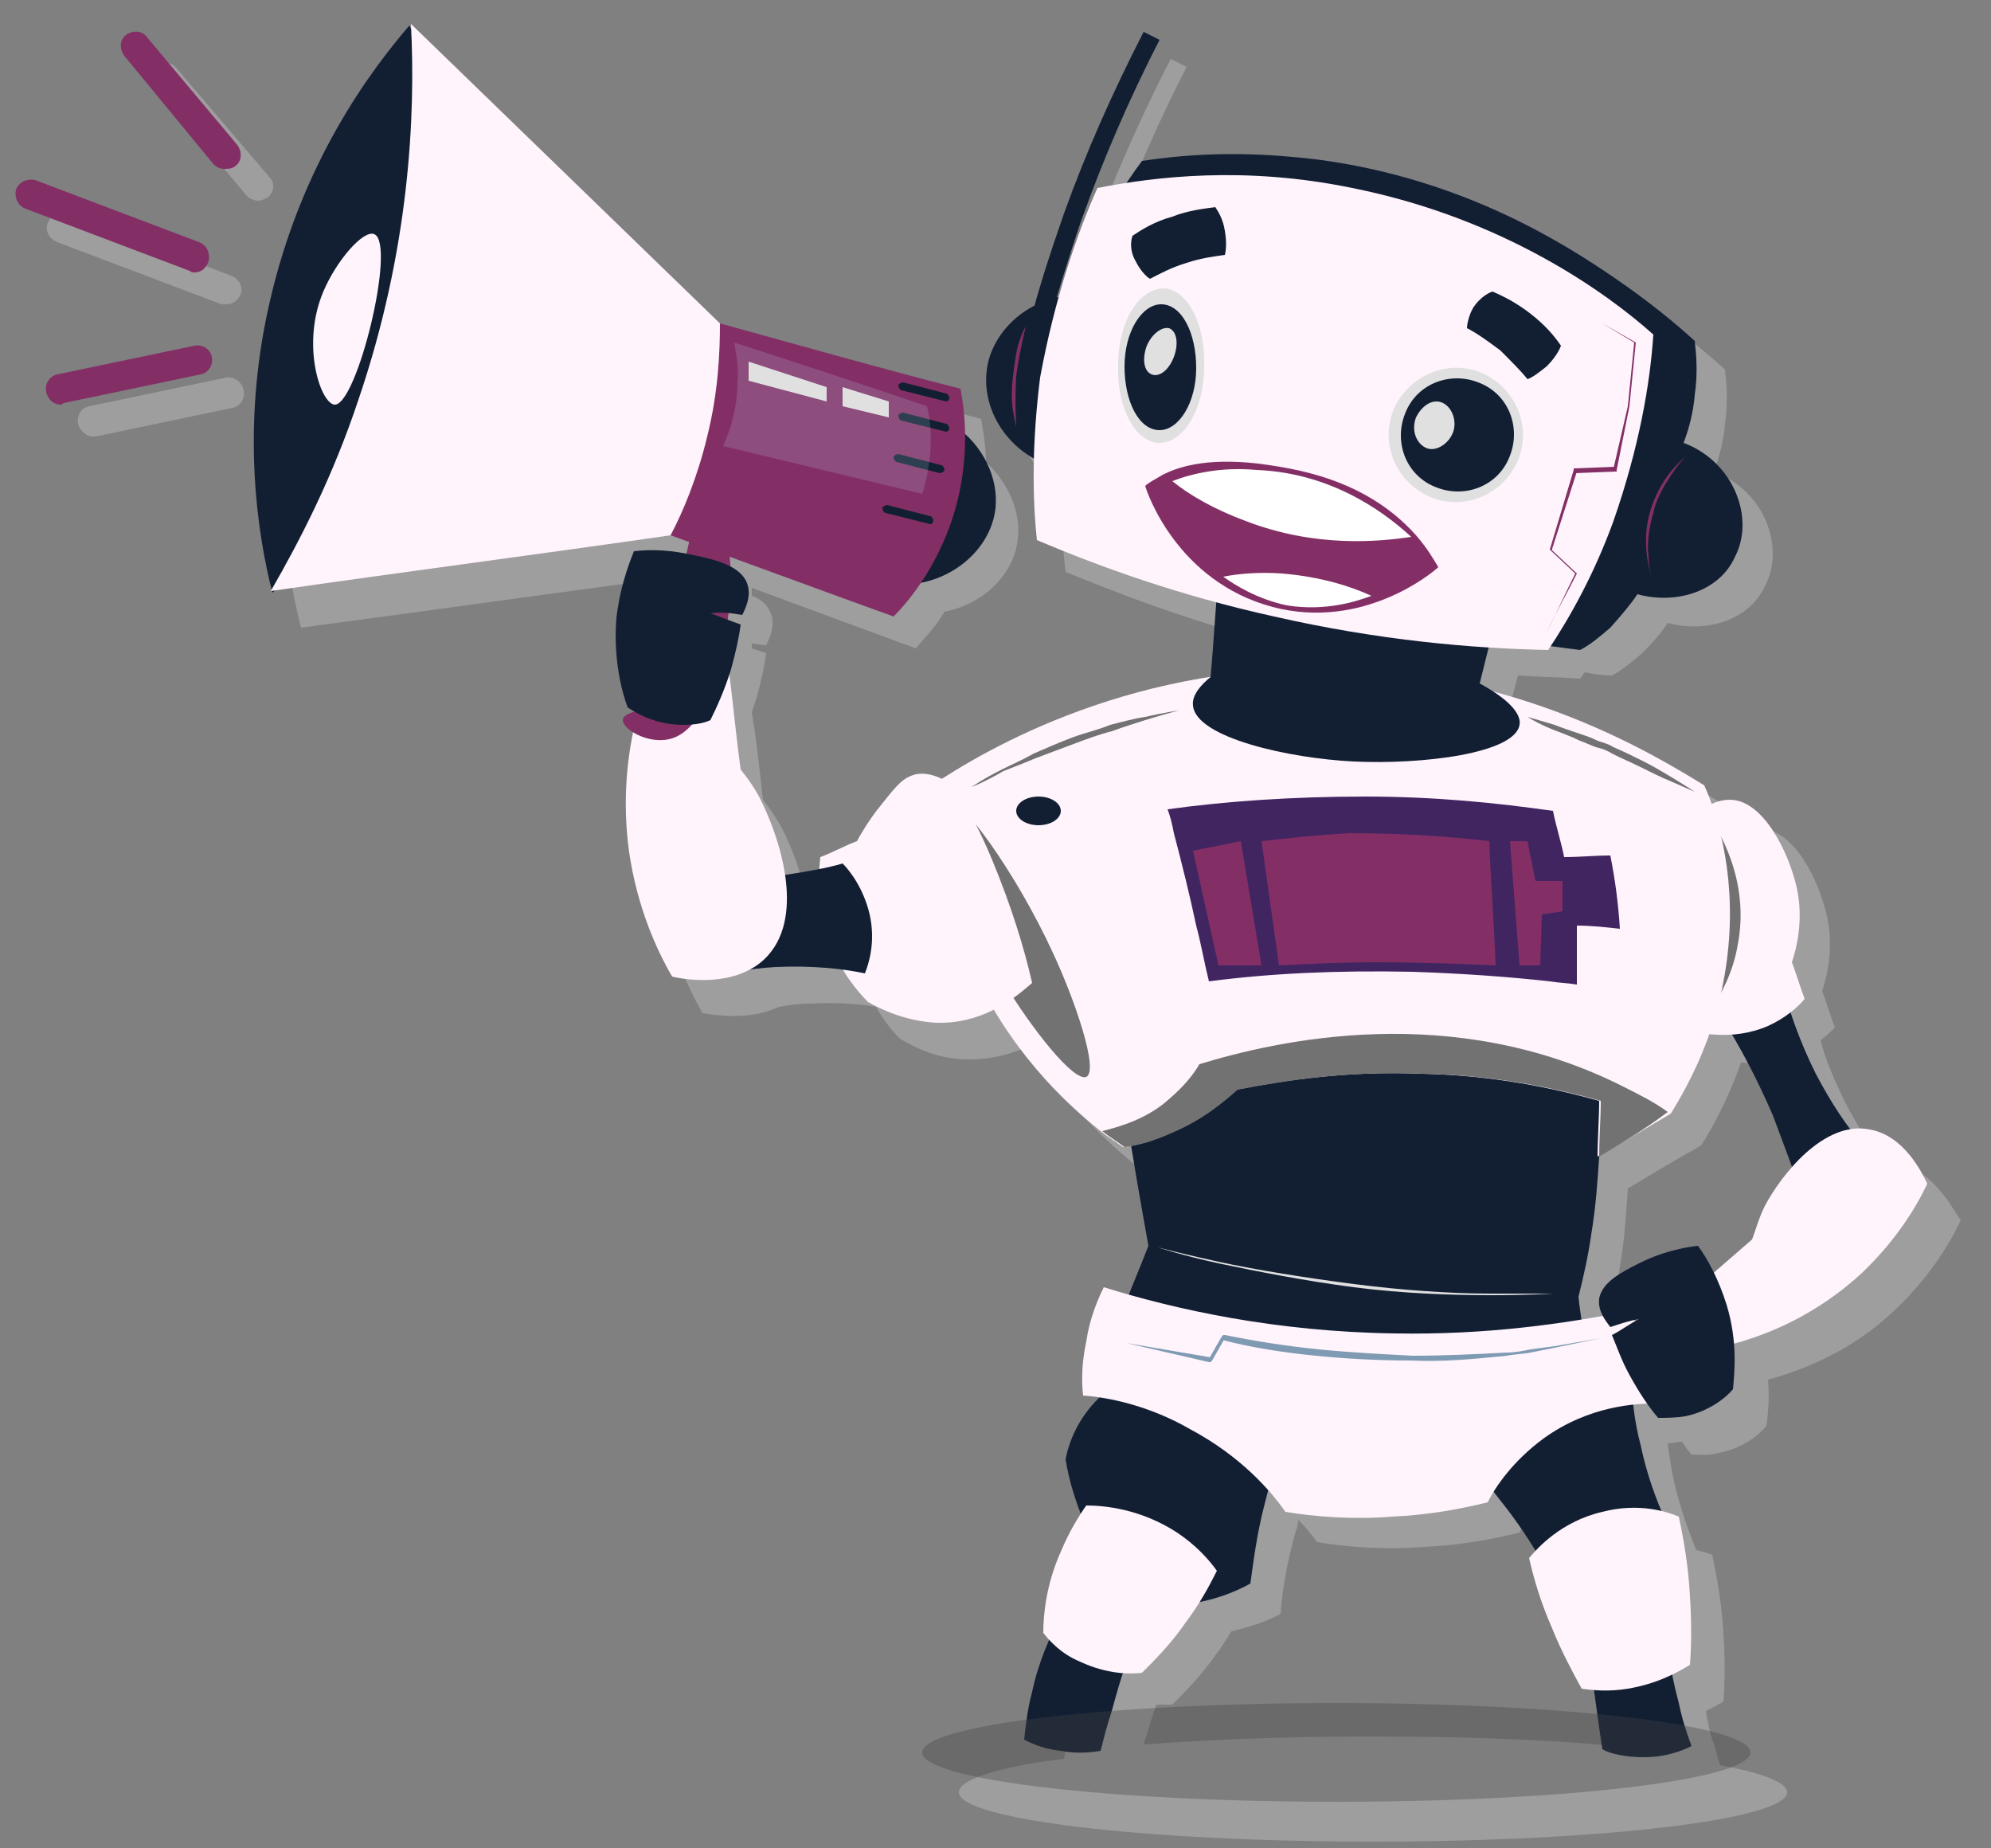<?xml version="1.0" encoding="utf-8"?>
<!-- Generator: Adobe Illustrator 23.0.6, SVG Export Plug-In . SVG Version: 6.00 Build 0)  -->
<svg version="1.1" id="Layer_1" xmlns="http://www.w3.org/2000/svg" xmlns:xlink="http://www.w3.org/1999/xlink" x="0px" y="0px"
	 viewBox="0 0 125 116" style="enable-background:new 0 0 125 116;" xml:space="preserve">
<rect x="0" y="0" width="125" height="116" fill="#808080" stroke="none"/>
<style type="text/css">
	.st0{fill:#9E9E9E;}
	.st1{fill:#121F33;}
	.st2{fill:#FFF3FC;}
	.st3{fill:#727272;}
	.st4{fill:#412561;}
	.st5{fill:#E0E0E0;}
	.st6{fill:#832F66;}
	.st7{fill:#7F9BB3;}
	.st8{fill:#FFFFFF;}
	.st9{opacity:0.35;fill:#444444;enable-background:new    ;}
	.st10{opacity:0.15;fill:#CCF9FF;enable-background:new    ;}
</style>
<g>
	<path class="st0" d="M119.3,73.1c-0.3-0.1-0.7-0.1-1,0c-0.8-1-1.6-2.3-2.4-3.8c-0.7-1.4-1.3-2.8-1.6-4c0.4-0.3,0.7-0.6,0.9-0.8
		c-0.3-0.8-0.5-1.5-0.8-2.3c0.7-2.1,0.5-3.8,0.3-4.7c-0.5-2.2-2-5.4-4.2-5.5c-0.4,0-0.7,0.1-1.1,0.2c-0.1-0.4-0.3-0.8-0.4-1.2
		c-2.5-1.6-7.2-4.5-14-6.1c-0.1-0.1-0.2-0.1-0.3-0.2c0.2-0.8,0.4-1.5,0.6-2.3c1.4,0.1,2.6,0.1,3.9,0.2c0.1-0.1,0.2-0.3,0.3-0.4
		c0.5,0.1,1.1,0.2,1.7,0.2c0.6-0.3,1.2-0.8,1.9-1.4c0.7-0.7,1.3-1.4,1.6-1.9c2.6,0.7,5.2-0.3,6.1-2.3c1.3-2.4,0-6-3.2-7.2
		c0.3-0.8,0.6-1.8,0.7-3c0.2-1.4,0.1-2.5,0-3.4c-1.2-1.1-2.9-2.5-5.1-4c-2.8-1.9-9.3-6.2-18.7-7.4c-2.6-0.3-6.3-0.6-10.9,0.1
		c-0.3,0.5-0.7,1-1,1.4c-0.7,0.1-1.3,0.2-1.9,0.3c-0.8,1.8-1.7,4.1-2.4,6.6c-0.1,0-0.1,0-0.2,0c0.5-1.6,1-3.2,1.5-4.7
		c1.4-3.9,3-7.6,4.9-11.3l-1-0.5c-1.9,3.7-3.6,7.5-5,11.4c-0.7,1.8-1.2,3.7-1.8,5.6c-1.4,0.7-2.5,1.9-2.9,3.4
		c-0.7,2.4,0.5,5.1,2.9,6.4c-0.1,2,0,3.8,0.2,5.4c3.2,1.3,6.8,2.7,11.1,3.9c-0.1,1.5-0.2,3.1-0.3,4.6c-8.1,1.4-14.1,4.8-16.8,6.4
		c-0.5-0.2-1.2-0.4-1.8-0.2c-0.7,0.2-1.2,0.7-2,1.7c-0.5,0.5-1.1,1.4-1.7,2.5c-0.8,0.3-1.5,0.7-2.3,1c0,0.2-0.1,0.5-0.1,0.9
		c-0.6,0.1-1.3,0.2-2,0.3c-0.1,0-0.2,0-0.3,0c-0.2-1.8-0.9-3.5-1.4-4.6c-0.5-1-1-1.7-1.4-2.2c-0.2-1.8-0.4-3.7-0.7-5.5
		c0.1-0.3,0.2-0.6,0.3-0.9c0.3-1.1,0.5-2,0.6-2.8c-0.3-0.1-0.6-0.2-0.9-0.3c0-0.1,0-0.2,0-0.3c0.3,0,0.6,0.1,0.9,0.1
		c0.2-0.4,0.6-1.2,0.3-2c-0.2-0.5-0.6-0.9-1.2-1.1c0-0.2,0-0.3,0-0.5c3.5,1.3,6.8,2.5,10.3,3.8c0.5-0.6,1.2-1.3,1.8-2.3
		c2.5-0.5,4.4-2.4,4.6-4.6c0.2-1.7-0.6-3.5-2-4.8c0-1.1-0.2-2-0.3-2.7c-5.1-1.4-10-2.8-15.1-4.1L27.5,3.8c-2.4,2.8-6.8,8.6-8.8,17.5
		c-1.8,7.9-0.7,14.6,0.2,18.1l0,0l0,0l0,0l0,0c8.3-1.1,16.8-2.3,25.1-3.4c0.4,0.1,0.7,0.3,1.1,0.4L45,36.9c-0.8-0.2-1.9-0.3-3.2-0.1
		c-0.4,1-0.9,2.4-1.1,4.2c-0.2,2.5,0.3,4.5,0.7,5.6c0.1,0.1,0.3,0.2,0.6,0.3v0.1c-0.5,0.2-0.9,0.4-1,0.6c0,0.2,0.2,0.5,0.6,0.7
		c-0.4,2.2-0.7,4.8-0.2,7.5c0.5,3.4,1.7,6,2.7,7.8c0.7,0.1,2.9,0.5,4.8-0.4c0.6-0.1,1.2-0.2,1.9-0.2c1.6-0.1,3,0,4.2,0.2
		c0.5,0.9,1.1,1.6,1.5,2c0.7,0.4,2.2,1.3,4.3,1.3c1.6,0,2.9-0.4,3.9-0.9c2.2,3.7,4.9,6.2,6.8,7.7c0.5,0.4,1,0.7,1.4,1
		c0.1,0,0.2,0,0.2-0.1c0.3,2,0.7,4.1,1,6c-0.4,1.1-0.9,2.2-1.3,3.3c-0.5-0.1-1-0.3-1.5-0.4c-0.4,0.8-0.9,2-1.1,3.4
		c-0.3,1.4-0.3,2.5-0.2,3.4c0.3,0,0.7,0.1,1.1,0.1c-1,1-1.7,2.3-2,3.7c0.2,1,0.5,2.2,1,3.6c-0.4,0.7-0.9,1.4-1.3,2.4
		c-0.9,2-1.1,3.9-1.1,5.1c0.1,0.1,0.3,0.3,0.5,0.5c-0.4,1-0.8,2.1-1.1,3.4c-0.1,0.6-0.2,1.2-0.3,1.7c-4.1,0.5-6.6,1.3-6.6,2.1
		c0,1.7,11.6,3.1,26,3.1s26-1.4,26-3.1c0-0.6-1.5-1.2-4.2-1.7c-0.2-0.5-0.3-1.1-0.5-1.6c-0.2-0.6-0.3-1.2-0.4-1.8
		c0.4-0.2,0.8-0.4,1.1-0.6c0.1-1.3,0.1-2.7,0-4.3c-0.1-1.8-0.4-3.5-0.7-4.9c-0.2-0.1-0.6-0.2-1-0.3c-0.5-1.2-1-2.6-1.4-4.3
		c-0.2-0.9-0.3-1.7-0.4-2.4c0.3,0,0.6-0.1,0.9-0.1c0.2,0.3,0.4,0.6,0.6,0.8c0.4,0,1,0.1,1.7-0.1c1.6-0.3,2.6-1.2,3-1.7
		c0.1-0.7,0.2-1.7,0.1-2.9c2.2-0.6,5.3-1.8,8-4.4c2.1-2,3.4-4.1,4.1-5.6C122.6,75.9,121.4,73.5,119.3,73.1z M104.6,84.9L104.6,84.9
		c0.1-0.1,0.2-0.1,0.3-0.2C104.8,84.8,104.7,84.9,104.6,84.9z M85.9,109c-5.2,0-10,0.2-14.1,0.5l0,0c0.3-0.9,0.5-1.7,0.8-2.5
		c0.4,0,0.8,0,1,0c0.8-0.8,1.8-1.8,2.7-3.1c0.4-0.5,0.7-1,1-1.5c1.3-0.3,2.4-0.7,3.1-1.1c0.1-1.5,0.4-3.2,0.9-5
		c0.1-0.3,0.2-0.6,0.2-0.9c0.5,0.5,0.9,1,1.2,1.4c1.8,0.3,4.2,0.5,6.7,0.3c2.3-0.1,4.4-0.5,6-0.9c0.1-0.2,0.2-0.4,0.3-0.6
		c0.2,0.3,0.5,0.6,0.7,0.9c0.7,0.9,1.3,1.9,1.9,2.8c-0.1,0.1-0.2,0.2-0.3,0.3c0.3,1.3,0.7,2.7,1.4,4.3c0.6,1.5,1.3,2.8,1.9,3.9
		c0.2,0,0.5,0.1,0.7,0.1c0.1,0.6,0.2,1.2,0.3,1.8C97.8,109.2,92.2,109,85.9,109z M111.9,79.9c-0.8,0.7-1.6,1.4-2.4,2.1
		c-0.3-0.7-0.7-1.2-1-1.6c-1.6,0.2-2.9,0.7-3.7,1.1c-1.2,0.6-2.4,1.2-2.5,2.2c-0.1,0.4,0,0.8,0.2,1.1c-0.4,0.1-0.9,0.2-1.4,0.2
		c-0.1-0.5-0.1-1.1-0.2-1.6c0.3-1.2,0.6-2.5,0.8-3.9c0.3-1.7,0.4-3.4,0.5-4.9c1.5-0.9,3-1.8,4.6-2.7l0,0c0.7-1.1,1.7-2.9,2.5-5.2
		c0.4,0,0.8,0.1,1.2,0c0.9,1.5,1.7,3.3,2.6,5.2c0.5,1.2,1,2.4,1.4,3.5c-0.8,0.9-1.4,1.8-1.8,2.5C112.3,78.6,112,79.4,111.9,79.9z"/>
	<path class="st0" d="M11.1,4.3c-0.3-0.4-0.9-0.5-1.3-0.1C9.5,4.5,9.4,5.1,9.8,5.5l5.7,6.8c0.2,0.2,0.5,0.3,0.7,0.3
		c0.2,0,0.4-0.1,0.6-0.2c0.4-0.3,0.5-0.9,0.1-1.3L11.1,4.3z"/>
	<path class="st0" d="M14.2,23.7l-8.6,1.8c-0.5,0.1-0.8,0.6-0.7,1.1C5,27,5.4,27.4,5.8,27.4c0.1,0,0.1,0,0.2,0l8.6-1.8
		c0.5-0.1,0.8-0.6,0.7-1.1C15.2,24,14.7,23.6,14.2,23.7z"/>
	<path class="st0" d="M14.2,19.1c0.4,0,0.7-0.2,0.9-0.6c0.2-0.5-0.1-1-0.6-1.2L4.2,13.4c-0.5-0.2-1,0.1-1.2,0.6
		c-0.2,0.5,0.1,1,0.6,1.2l10.3,3.9C14,19.1,14.1,19.1,14.2,19.1z"/>
</g>
<g>
	<path class="st1" d="M59.9,26.7c1.8,1.2,2.8,3.3,2.6,5.2c-0.3,2.7-3,4.9-6.1,4.8C57.6,33.3,58.7,30,59.9,26.7z"/>
	<path class="st1" d="M25.7,1.6c-2.4,2.8-6.8,8.6-8.8,17.5c-1.8,7.9-0.7,14.6,0.2,18.1L29,26.7V8.5L25.7,1.6z"/>
	<path class="st2" d="M45.2,20.3L25.8,1.5c0.3,5.8-0.1,14.2-3.3,23.6c-1.6,4.8-3.6,8.7-5.5,12c8.3-1.2,16.8-2.3,25.1-3.5l5.2-4.9
		L45.2,20.3z"/>
	<path class="st1" d="M100.4,72.6c-0.1,1.5-0.2,3.1-0.5,4.9c-0.2,1.4-0.5,2.7-0.8,3.9c0.1,1,0.3,2,0.4,3c-3.7,0.5-8.2,0.8-13.4,0.5
		c-6.2-0.4-11.5-1.5-15.6-2.7c0.5-1.3,1.1-2.7,1.6-4c-0.5-2.8-1-5.6-1.4-8.3c3-1.8,6-3.6,9-5.4c6.7,0.1,13.4,0.2,20.1,0.2
		c1.3,1,2.7,2,4,3C102.7,69.2,101.5,70.9,100.4,72.6z"/>
	<path class="st1" d="M102.4,86.7c0.1,1.2,0.2,2.5,0.6,4c0.4,1.9,1,3.5,1.6,4.8c-2.5,1-5.1,2-7.5,3c-0.7-1.2-1.5-2.5-2.5-3.8
		c-0.8-1-1.5-2-2.3-2.9c0.8-0.9,1.9-2,3.5-3C98.4,87.3,101,86.9,102.4,86.7z"/>
	<path class="st1" d="M104.8,103.9c0.1,0.9,0.3,1.9,0.6,3c0.2,1,0.5,1.9,0.8,2.7c-0.6,0.3-1.6,0.7-3,0.7c-1.1,0-2.1-0.2-2.6-0.5
		c-0.3-1.9-0.5-3.7-0.8-5.6C101.5,104.1,103.2,104,104.8,103.9z"/>
	<path class="st1" d="M80.9,89.9c-0.5,1.3-1.1,2.8-1.5,4.5c-0.5,1.9-0.7,3.6-0.9,5c-0.9,0.5-2.3,1.1-4.1,1.3c-1.2,0.1-2.3,0.1-3.1,0
		c-0.8-0.9-1.9-2.3-2.7-4c-1-2-1.5-3.8-1.7-5.1c0.6-3.1,3.2-5.5,6.3-5.9C76.5,85.3,79.5,87,80.9,89.9z"/>
	<path class="st1" d="M70.8,104.2c-0.4,1-0.7,2.1-1,3.2c-0.3,0.9-0.5,1.7-0.7,2.5c-0.6,0.1-1.5,0.2-2.5,0c-1-0.1-1.7-0.4-2.3-0.7
		c0.1-0.9,0.2-1.9,0.5-3c0.4-1.9,1.1-3.4,1.7-4.6C68.1,102.7,69.5,103.5,70.8,104.2z"/>
	<path class="st1" d="M112,62.2c0.4,1.4,1,3.2,2,5.2c1,1.9,2,3.4,3,4.5c-1.3,0.9-2.7,1.8-4,2.7c-0.5-1.4-1.1-3-1.7-4.6
		c-1-2.3-2.1-4.4-3.2-6.1C109.3,63.2,110.6,62.7,112,62.2z"/>
	<path class="st2" d="M106.9,50.8c0.4-0.3,1-0.6,1.7-0.6c2.1,0,3.7,3.3,4.2,5.5c0.2,0.9,0.4,2.6-0.3,4.7c0.3,0.8,0.5,1.5,0.8,2.3
		c-0.4,0.5-1.2,1.2-2.3,1.7c-2.3,1-4.6,0.4-5.2,0.2C106.2,59.8,106.6,55.4,106.9,50.8z"/>
	<path class="st3" d="M107.4,63.4c0.6-0.9,1.4-2.3,1.7-4.1c0.8-4.1-1.3-7.3-1.8-8.1C107.3,55.3,107.3,59.3,107.4,63.4z"/>
	<path class="st2" d="M108.4,60.4c-0.6,4.5-2.4,7.7-3.5,9.5l0,0c-1.5,0.9-3,1.8-4.6,2.7c0-1.2,0.1-2.4,0.1-3.5
		c-2.9-0.8-6.6-1.6-11.1-1.7c-4.7-0.2-8.6,0.4-11.7,1c-0.9,0.8-2.2,1.9-4.1,2.7c-1.1,0.5-2.1,0.8-3,0.9c-0.4-0.3-0.9-0.6-1.4-1
		c-2.4-1.9-5.8-5.2-8.1-10.3c-2.2-4.7-2.5-8.9-2.5-11.4c3.3-2.2,12.8-7.9,26.2-7.3c11,0.5,18.9,5.2,22.3,7.3
		C107.9,51.3,109.1,55.3,108.4,60.4z"/>
	<path class="st3" d="M63.1,61.8c1.7,2.8,4.3,6.1,5.1,5.8c0.8-0.4-0.7-4.8-2.1-7.8c-2.3-5-6-10.2-6.9-9.7
		C58.3,50.4,60,56.7,63.1,61.8z"/>
	<path class="st2" d="M105.7,81.6c1.4-1.3,2.8-2.5,4.3-3.8c0.2-0.5,0.4-1.3,0.8-2.1c1-1.9,3.7-5.4,6.6-4.8c2.2,0.4,3.3,2.8,3.6,3.4
		c-0.7,1.5-2,3.6-4.1,5.6c-4,3.7-8.5,4.7-10.4,4.9C106.2,83.8,106,82.7,105.7,81.6z"/>
	<path class="st1" d="M94.8,35.3c-0.6,2.6-1.3,5.1-1.9,7.6c2.2,1.2,2.6,2.1,2.5,2.6c-0.3,1.8-6.1,2.5-10.4,2.3
		c-4.1-0.2-9.9-1.5-10.1-3.5c-0.1-0.7,0.6-1.4,1.1-1.8c0.2-2.1,0.3-4.3,0.5-6.3C82.6,35.9,88.7,35.6,94.8,35.3z"/>
	<path class="st2" d="M102.2,82.3c-4,0.8-8.9,1.5-14.6,1.4c-7.5-0.1-13.8-1.5-18.3-2.9c-0.4,0.8-0.9,2-1.1,3.4
		c-0.3,1.4-0.3,2.5-0.2,3.4c1.5,0.1,4.1,0.6,6.7,2.1c3.2,1.7,5.1,3.9,6,5.2c1.8,0.3,4.2,0.5,6.7,0.3c2.3-0.1,4.4-0.5,6-0.9
		c0.5-1,1.6-2.6,3.5-4c2.9-2.1,5.9-2.2,7-2.2c0-0.7,0-1.6-0.2-2.6C103.4,84,102.7,82.9,102.2,82.3z"/>
	<path class="st4" d="M101.7,58.3c-0.9-0.1-1.8-0.2-2.7-0.2v3.7c-0.6-0.1-1.1-0.1-1.7-0.2c-2.7-0.3-5.6-0.5-8.6-0.6
		c-4.8-0.1-9,0.1-12.8,0.6c-0.3-1.2-0.5-2.4-0.8-3.5c-0.4-1.9-0.9-3.9-1.4-5.8c-0.1-0.5-0.2-1-0.4-1.5c3.6-0.5,7.8-0.8,12.4-0.8
		c4.4,0,8.3,0.4,11.8,0.9c0.2,1,0.5,1.9,0.7,2.9c1,0,1.9-0.1,2.9-0.1C101.4,55.2,101.6,56.7,101.7,58.3z"/>
	<path class="st5" d="M97.5,81.2c0,0-1.6,0.1-3.9,0.1c-2.4,0-5.5-0.1-8.6-0.5c-3.1-0.4-6.1-1-8.5-1.5c-2.3-0.5-3.8-1-3.8-1
		s1.5,0.4,3.8,0.9c2.3,0.5,5.4,1,8.5,1.4c3.1,0.4,6.2,0.6,8.5,0.6C95.9,81.2,97.5,81.2,97.5,81.2z"/>
	<ellipse class="st1" cx="65.2" cy="50.9" rx="1.4" ry="0.9"/>
	<path class="st1" d="M102.8,37.3c2.6,0.7,5.2-0.3,6.1-2.3c1.3-2.4,0-6-3.2-7.2c0.3-0.8,0.6-1.8,0.7-3c0.2-1.4,0.1-2.5,0-3.4
		c-1.2-1.1-2.9-2.5-5.1-4c-2.8-1.9-9.3-6.2-18.7-7.4c-2.6-0.3-6.3-0.6-10.9,0.1c-0.6,0.8-1.2,1.7-1.7,2.5c-0.7,2-1.5,3.9-2.2,5.9
		c-2.7,0-5,1.7-5.7,4c-0.8,2.8,1,6,4.3,6.9c0.2,1.2,0.5,2.5,0.7,3.7c4.9,1.7,10.3,3.4,16.4,4.8c5.6,1.3,10.8,2.3,15.7,2.9
		c0.6-0.3,1.2-0.8,1.9-1.4C101.9,38.5,102.4,37.9,102.8,37.3z"/>
	<path class="st2" d="M68.9,11.8c3.6-0.7,9.2-1.4,16,0c9.5,1.9,16,6.6,18.9,9.2c-0.2,3.1-0.9,7.1-2.5,11.7c-1.2,3.3-2.7,6-4.1,8.1
		c-4.8-0.1-10.6-0.6-17.2-2.1c-5.9-1.3-10.9-3.1-14.9-4.8c-0.3-2.8-0.3-6.2,0.2-10.2C66.2,18.8,67.6,14.7,68.9,11.8z"/>
	<path class="st5" d="M87.5,25.7c-0.9,2.2,0.2,4.6,2.3,5.5c2.2,0.9,4.6-0.2,5.5-2.3c0.9-2.2-0.2-4.6-2.3-5.5
		C90.9,22.5,88.4,23.6,87.5,25.7z"/>
	<path class="st1" d="M88.2,26c-0.7,1.8,0.1,3.9,2,4.6c1.8,0.7,3.9-0.1,4.6-2c0.7-1.8-0.1-3.9-2-4.6C91,23.3,88.9,24.1,88.2,26z"/>
	<path class="st5" d="M70.2,22.9c-0.1,2.7,1.1,4.9,2.6,4.9c1.5,0,2.8-2.1,2.8-4.8c0.1-2.7-1.1-4.9-2.6-4.9
		C71.4,18.2,70.2,20.3,70.2,22.9z"/>
	<path class="st1" d="M70.6,23c0,2.2,0.9,4,2.2,4c1.2,0,2.3-1.7,2.3-3.9c0-2.2-0.9-4-2.2-4C71.7,19.1,70.6,20.8,70.6,23z"/>
	<path class="st1" d="M71.1,14.8c0.6-0.4,1.4-0.9,2.5-1.2c1-0.4,2-0.5,2.7-0.6c0.2,0.3,0.5,0.8,0.6,1.5c0.1,0.6,0.1,1.1,0,1.5
		c-0.7,0.1-1.5,0.2-2.4,0.5c-1,0.3-1.7,0.7-2.3,1c-0.2-0.1-0.6-0.5-0.9-1.1C70.9,15.7,71,15.1,71.1,14.8z"/>
	<path class="st1" d="M93.7,18.3c0.7,0.3,1.5,0.7,2.4,1.4c0.9,0.7,1.5,1.4,1.9,2c-0.1,0.3-0.4,0.8-0.9,1.3c-0.5,0.4-0.9,0.7-1.2,0.8
		c-0.4-0.5-1-1.1-1.7-1.8c-0.8-0.6-1.5-1.1-2.1-1.4c0-0.2,0.1-0.8,0.4-1.3C92.9,18.7,93.4,18.4,93.7,18.3z"/>
	<path class="st6" d="M100.6,20.3l2.1,1.2l0,0l0,0l-0.4,4l-0.8,4v0.1h-0.1l-2.5,0.1l0.1-0.1l-1.6,5v-0.1l1.6,1.5l0,0l0,0
		c-0.6,1.2-1.3,2.4-1.9,3.7c0.6-1.2,1.2-2.5,1.8-3.7V36l-1.6-1.5l0,0l0,0l1.5-5v-0.1h0.1l2.5-0.1l-0.1,0.1l0.9-3.9l0.4-4l0,0
		L100.6,20.3z"/>
	<g>
		<path class="st1" d="M65.7,20.8l-1.1-0.3c0.6-2.4,1.4-4.8,2.2-7.1c1.4-3.9,3.1-7.7,5-11.4l1,0.5c-1.9,3.7-3.5,7.4-4.9,11.3
			C67.1,16.1,66.4,18.5,65.7,20.8z"/>
	</g>
	<path class="st1" d="M101.1,83.3c-0.3-0.4-0.8-1-0.7-1.8c0.2-1,1.3-1.6,2.5-2.2c0.8-0.4,2-0.9,3.7-1.1c0.6,0.8,1.3,2.1,1.8,3.7
		c0.7,2.3,0.5,4.2,0.4,5.3c-0.4,0.5-1.5,1.4-3,1.7c-0.6,0.1-1.2,0.1-1.7,0.1c-0.6-0.7-1.2-1.6-1.8-2.7c-0.5-0.9-0.8-1.8-1.1-2.5
		c0.6-0.3,1.1-0.7,1.7-1C102.3,82.9,101.7,83.1,101.1,83.3z"/>
	<path class="st2" d="M105.4,95.2c-0.7-0.3-2.5-0.9-4.8-0.3c-2.6,0.6-4.1,2.3-4.6,2.9c0.3,1.3,0.7,2.7,1.4,4.3
		c0.6,1.5,1.3,2.8,1.9,3.9c0.7,0.1,1.7,0.2,2.9,0c1.8-0.3,3.1-1,3.9-1.5c0.1-1.3,0.1-2.7,0-4.3C106,98.3,105.7,96.6,105.4,95.2z"/>
	<path class="st2" d="M76.4,98.6c-0.5-0.7-1.3-1.6-2.5-2.4c-2.3-1.5-4.6-1.7-5.7-1.7c-0.5,0.7-1.1,1.7-1.6,2.9
		c-0.9,2-1.1,3.9-1.1,5.1c0.4,0.5,1.1,1.3,2.3,1.8c1.7,0.8,3.2,0.8,3.9,0.7c0.8-0.8,1.8-1.8,2.7-3.1C75.3,100.7,75.9,99.6,76.4,98.6
		z"/>
	<path class="st3" d="M100.4,72.6c0-1.2,0.1-2.4,0.1-3.5c-2.9-0.8-6.6-1.6-11.1-1.7c-4.7-0.2-8.6,0.4-11.7,1
		c-0.9,0.8-2.2,1.9-4.1,2.7c-1.1,0.5-2.1,0.8-3,0.9c-0.4-0.3-0.9-0.6-1.4-1c1.2-0.3,2.9-0.8,4.3-2.1c0.8-0.7,1.4-1.4,1.8-2.1
		c4.9-1.5,15.9-4,26.6,1.4c1,0.5,2,1,2.8,1.6C103.4,70.8,101.9,71.7,100.4,72.6z"/>
	<polygon class="st6" points="74.9,53.4 77.9,52.8 79.2,60.6 76.5,60.6 	"/>
	<path class="st6" d="M79.2,52.8l1.1,7.8c1.9-0.1,4-0.2,6.1-0.2c2.7,0,5.2,0.1,7.5,0.2c-0.1-2.6-0.3-5.2-0.4-7.8
		c-2.6-0.3-5.5-0.5-8.7-0.5C82.8,52.4,81,52.6,79.2,52.8z"/>
	<path class="st3" d="M61,49.4c0,0,0.7-0.5,1.9-1.1c0.6-0.3,1.3-0.6,2-1c0.7-0.3,1.6-0.7,2.4-1c0.8-0.3,1.7-0.5,2.4-0.8
		c0.8-0.2,1.5-0.4,2.2-0.5c1.3-0.3,2.1-0.4,2.1-0.4s-0.8,0.2-2.1,0.6c-0.6,0.2-1.3,0.4-2.1,0.7c-0.8,0.2-1.6,0.5-2.4,0.8
		c-0.8,0.3-1.6,0.6-2.4,0.9c-0.7,0.3-1.5,0.6-2,0.8C61.8,49.1,61,49.4,61,49.4z"/>
	<path class="st3" d="M106.4,49.7c0,0-0.7-0.3-1.6-0.7c-0.5-0.2-1.1-0.5-1.7-0.8s-1.3-0.6-1.9-0.9c-0.3-0.2-0.6-0.3-1-0.4
		c-0.3-0.1-0.7-0.3-1-0.4c-0.6-0.3-1.2-0.5-1.7-0.7c-1-0.4-1.6-0.8-1.6-0.8s0.7,0.2,1.7,0.5c0.5,0.2,1.1,0.4,1.7,0.6
		c0.3,0.1,0.6,0.2,1,0.4c0.3,0.1,0.7,0.2,1,0.4c0.7,0.3,1.3,0.6,1.9,0.9c0.6,0.3,1.1,0.6,1.6,0.9C105.8,49.3,106.4,49.7,106.4,49.7z
		"/>
	<path class="st7" d="M100.5,84l-2.9,0.6l-1.5,0.3c-0.5,0.1-1,0.1-1.5,0.2c-2,0.2-4,0.4-6,0.3c-2,0-4-0.1-6-0.3c-2-0.2-4-0.5-5.9-1
		l0.2-0.1l-0.8,1.4l-0.1,0.1h-0.1c-1.7-0.4-3.5-0.8-5.2-1.2c1.8,0.3,3.5,0.6,5.3,0.9l-0.1,0.1l0.8-1.4l0.1-0.1h0.1
		c2,0.4,3.9,0.7,5.9,0.9c2,0.2,4,0.3,5.9,0.4c2,0,4-0.1,5.9-0.2c0.5,0,1-0.1,1.5-0.2l1.5-0.2L100.5,84z"/>
	<polygon class="st6" points="96.4,55.3 98.1,55.3 98.1,57.2 96.8,57.4 96.7,60.6 95.4,60.6 94.8,52.8 95.9,52.8 	"/>
	<path class="st5" d="M72,21.7c-0.3,0.8-0.2,1.6,0.3,1.8c0.5,0.2,1.1-0.3,1.4-1.1c0.3-0.8,0.2-1.6-0.3-1.8
		C72.9,20.5,72.3,21,72,21.7z"/>
	<path class="st5" d="M88.9,26.2c-0.3,0.8,0,1.6,0.6,1.9c0.6,0.3,1.4-0.2,1.7-0.9c0.3-0.7,0-1.6-0.6-1.9C90,25,89.3,25.4,88.9,26.2z
		"/>
	<path class="st6" d="M103.7,36.2c0,0-0.2-0.5-0.3-1.3c-0.1-0.8-0.1-1.8,0.2-2.8c0.3-1,0.8-1.9,1.3-2.5c0.5-0.6,0.9-0.9,0.9-0.9
		s-0.4,0.4-0.8,1s-1,1.5-1.2,2.5c-0.3,1-0.4,2-0.3,2.7C103.5,35.7,103.7,36.2,103.7,36.2z"/>
	<path class="st6" d="M63.8,26.8c0,0-0.1-0.4-0.2-1c-0.1-0.6-0.1-1.4,0-2.2c0.1-0.8,0.2-1.6,0.4-2.2c0.2-0.6,0.4-0.9,0.4-0.9
		s-0.4,1.6-0.6,3.1C63.7,25.2,63.8,26.8,63.8,26.8z"/>
	<path class="st6" d="M71.9,30.5c0.2-0.2,0.6-0.4,1.1-0.7c0.8-0.4,2.5-1.1,6-0.7c2.2,0.3,6.7,0.9,9.9,4.5c0.7,0.8,1.1,1.5,1.4,2
		c-0.3,0.3-4.7,4-10.4,2.5C73.9,36.5,72,30.9,71.9,30.5z"/>
	<path class="st8" d="M73.6,30.2c1.1,0.9,2.7,1.8,4.6,2.5c4.4,1.7,8.4,1.3,10.4,1c-1.2-1.1-4.6-4-9.7-4.2
		C76.7,29.3,74.9,29.7,73.6,30.2z"/>
	<path class="st8" d="M76.8,36.2c1-0.2,2.3-0.3,3.7-0.2c2.4,0.2,4.3,0.8,5.6,1.4c-0.8,0.3-2.8,1-5.3,0.6
		C78.9,37.6,77.5,36.7,76.8,36.2z"/>
	<ellipse class="st9" cx="83.9" cy="110" rx="26" ry="3.1"/>
	<path class="st2" d="M60,49.4c0.8,1.4,1.6,2.9,2.3,4.6c1.2,2.9,2,5.5,2.5,7.7c-0.5,0.4-2.7,2.6-6,2.5c-2-0.1-3.6-0.9-4.3-1.3
		c-0.7-0.7-1.7-1.9-2.4-3.7c-0.9-2.3-0.7-4.4-0.6-5.4c0.8-0.3,1.5-0.7,2.3-1c0.6-1.1,1.2-1.9,1.7-2.5c0.8-1,1.2-1.5,2-1.7
		C58.5,48.4,59.6,49.1,60,49.4z"/>
	<path class="st1" d="M54.3,61.1c-1.4-0.3-3.3-0.5-5.6-0.4c-1.7,0.1-3.2,0.4-4.3,0.7c-0.2-0.1-1.5-1.2-1.5-3c0-1.4,0.9-2.8,2.2-3.4
		c1.2,0.1,2.7,0.1,4.3-0.1c1.3-0.2,2.5-0.4,3.5-0.7c0.4,0.4,1.3,1.5,1.7,3.2C55,59.2,54.5,60.6,54.3,61.1z"/>
	<path class="st2" d="M45.7,41.6c0.3,2.3,0.5,4.5,0.8,6.7c0.4,0.5,1,1.3,1.4,2.2c1.1,2.3,2.7,7.2,0.1,9.7c-1.9,1.8-5,1.3-5.8,1.1
		c-1-1.7-2.2-4.4-2.7-7.8C38.6,47,40.8,42,41.9,40C43.1,40.6,44.4,41.1,45.7,41.6z"/>
	<path class="st6" d="M45.2,20.3c5.1,1.4,10,2.8,15.1,4.1c0.3,1.5,0.7,4.9-0.7,8.7c-1,2.7-2.5,4.6-3.5,5.6c-4.7-1.7-9.3-3.4-14-5.1
		c0.8-1.5,1.7-3.7,2.3-6.2C45.1,24.6,45.2,22.1,45.2,20.3z"/>
	<path class="st2" d="M23.5,14.7c-0.7-0.3-2.4,1.7-3.2,3.6c-1.4,3.3-0.2,7,0.7,7.1C22.4,25.5,24.9,15.3,23.5,14.7z"/>
	<g>
		<path class="st6" d="M14.1,10.6c-0.3,0-0.5-0.1-0.7-0.3L7.8,3.5c-0.3-0.4-0.3-1,0.1-1.3s1-0.3,1.3,0.1l5.7,6.8
			c0.3,0.4,0.3,1-0.1,1.3C14.6,10.6,14.3,10.6,14.1,10.6z"/>
	</g>
	<g>
		<path class="st6" d="M3.8,25.4c-0.4,0-0.8-0.3-0.9-0.8c-0.1-0.5,0.2-1,0.7-1.1l8.6-1.8c0.5-0.1,1,0.2,1.1,0.7
			c0.1,0.5-0.2,1-0.7,1.1L4,25.3C3.9,25.4,3.8,25.4,3.8,25.4z"/>
	</g>
	<g>
		<path class="st6" d="M12.2,17.1c-0.1,0-0.2,0-0.3-0.1L1.6,13.1c-0.5-0.2-0.7-0.7-0.6-1.2c0.2-0.5,0.7-0.7,1.2-0.6l10.3,3.9
			c0.5,0.2,0.7,0.7,0.6,1.2C12.9,16.9,12.6,17.1,12.2,17.1z"/>
	</g>
	<path class="st6" d="M47.5,33.7c-0.6,0.4-1.2,0.8-1.7,1.2c0.1,0.7,0.1,1.8,0,3.1c-0.1,0.7-0.7,7.7-3.8,8.4
		c-1.3,0.3-2.9-0.6-2.9-1.2c0-0.4,0.9-0.6,1.7-0.8l2.9-12.2C45,32.7,46.3,33.2,47.5,33.7z"/>
	<path class="st1" d="M46.6,38.6c0.2-0.4,0.6-1.2,0.3-2c-0.4-1-1.7-1.4-3.1-1.7c-0.9-0.2-2.3-0.5-4-0.3c-0.4,1-0.9,2.4-1.1,4.2
		c-0.2,2.5,0.3,4.5,0.7,5.6c0.6,0.4,1.8,1.1,3.5,1.1c0.7,0,1.3-0.1,1.7-0.3c0.4-0.8,0.9-1.9,1.3-3.2c0.3-1.1,0.5-2,0.6-2.8
		c-0.6-0.2-1.3-0.5-1.9-0.7C45.4,38.4,46,38.5,46.6,38.6z"/>
	<g>
		<path class="st1" d="M59.4,27.1L59.4,27.1l-2.8-0.7c-0.1,0-0.2-0.2-0.2-0.3c0-0.1,0.2-0.2,0.3-0.2l2.7,0.7c0.1,0,0.2,0.2,0.2,0.3
			C59.6,27,59.5,27.1,59.4,27.1z"/>
	</g>
	<g>
		<path class="st1" d="M59.4,25.2L59.4,25.2l-2.8-0.7c-0.1,0-0.2-0.2-0.2-0.3s0.2-0.2,0.3-0.2l2.7,0.7c0.1,0,0.2,0.2,0.2,0.3
			C59.6,25.1,59.5,25.2,59.4,25.2z"/>
	</g>
	<g>
		<path class="st1" d="M59,29.7L59,29.7L56.3,29c-0.1,0-0.2-0.2-0.2-0.3c0-0.1,0.2-0.2,0.3-0.2l2.7,0.7c0.1,0,0.2,0.2,0.2,0.3
			S59.1,29.7,59,29.7z"/>
	</g>
	<g>
		<path class="st1" d="M58.4,32.9C58.4,32.9,58.3,32.9,58.4,32.9l-2.8-0.7c-0.1,0-0.2-0.2-0.2-0.3c0-0.1,0.2-0.2,0.3-0.2l2.7,0.7
			c0.1,0,0.2,0.2,0.2,0.3C58.6,32.8,58.5,32.9,58.4,32.9z"/>
	</g>
	<path class="st10" d="M46.1,21.5c0.1,0.7,0.3,1.5,0.2,2.5c0,1.7-0.5,3.1-0.9,4c4.2,1,8.3,2,12.5,3c0.2-0.6,0.4-1.5,0.5-2.5
		c0.1-1.2,0-2.2-0.2-3C54.1,24.1,50.1,22.8,46.1,21.5z"/>
	<polygon class="st5" points="47,22.7 51.9,24.3 51.9,25.2 47,23.9 	"/>
	<polygon class="st5" points="52.9,24.3 52.9,25.5 55.8,26.2 55.8,25.2 	"/>
</g>
</svg>

